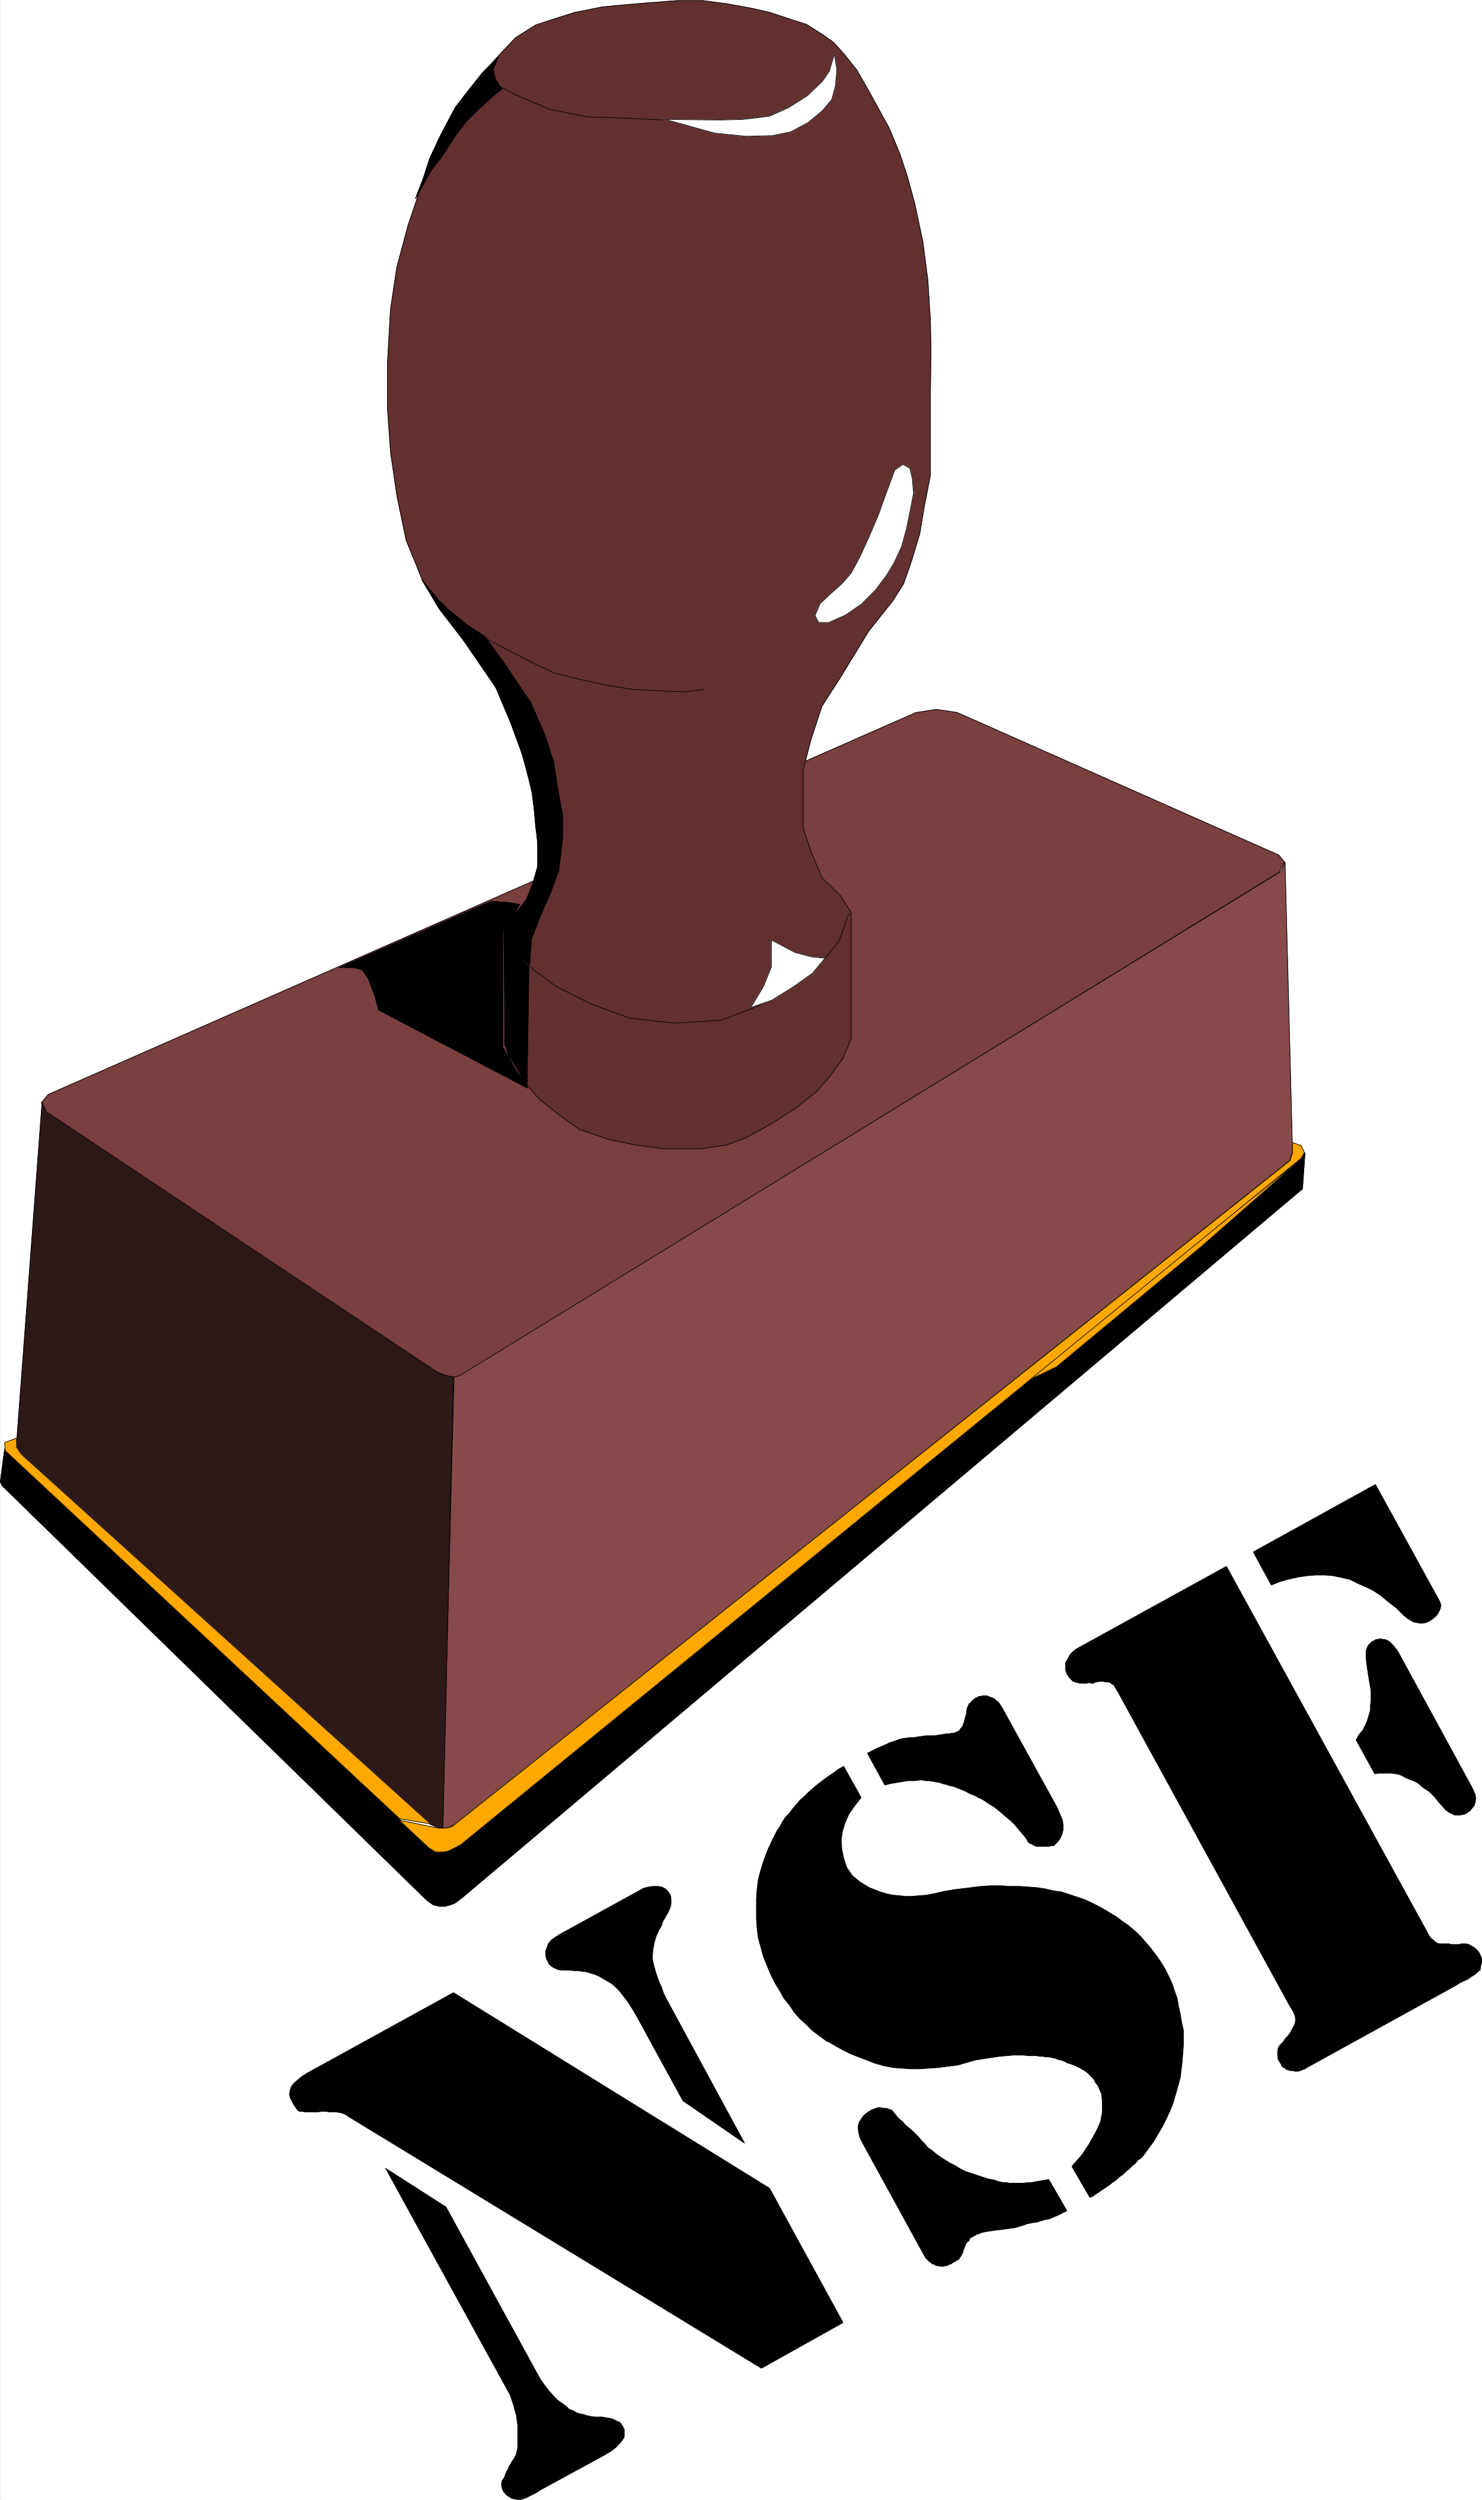 <svg width="2365.821" height="3990.859" viewBox="0 0 1774.366 2993.144" xmlns="http://www.w3.org/2000/svg"><rect x="0" y="0" width="1774.366" height="2993.144" fill="#808080" stroke="none"/><defs><clipPath id="a"><path d="M0 0h1774.004v2992H0Zm0 0"/></clipPath><clipPath id="b"><path d="M1275 1874h499.004v605H1275Zm0 0"/></clipPath><clipPath id="c"><path d="M1274 1873h500.004v607H1274Zm0 0"/></clipPath></defs><path style="fill:#fff;fill-opacity:1;fill-rule:nonzero;stroke:none" d="M0 2992.184h1774.004V-.961H0Zm0 0" transform="translate(.362 .96)"/><g clip-path="url(#a)" transform="translate(.362 .96)"><path style="fill:#fff;fill-opacity:1;fill-rule:evenodd;stroke:#fff;stroke-width:.14;stroke-linecap:square;stroke-linejoin:bevel;stroke-miterlimit:10;stroke-opacity:1" d="M0 .64h340.5v574.22H0Zm0 0" transform="matrix(5.21 0 0 -5.21 0 2994.79)"/></g><g clip-path="url(#b)" transform="translate(.362 .96)"><path style="fill:#000;fill-opacity:1;fill-rule:evenodd;stroke:none" d="m1468.023 1874.223 241.067 439.254 1.508 3.023 2.191 2.969 3.02 2.242 2.242 2.238 2.238 1.512 2.969.73h11.203l2.969.782h8.96l2.973-.782h5.989l2.972.782 2.238 1.457 3.024 1.511 2.969 2.243 2.242 2.238 2.238 3.023 1.457 3.75 1.512 2.97v3.753l-1.512 4.48-.726 5.262-2.243 1.457-2.238 2.242-2.972 2.239-3.75 2.293-2.97 2.242-4.48 2.238-5.21 2.242-4.481 2.969-179.121 98.781-2.238 1.512-2.243.727-1.507.785-2.243.726-2.238.73h-3.7l-2.241-.73h-3.02l-2.242-.726-2.969-.785-1.512-1.457-1.457-.782-2.242-1.511-.73-2.239-1.512-2.242-2.238-3.75-.73-5.21v-3.75l.73-4.481.73-1.512.782-1.512 2.968-2.968 1.457-1.512 1.512-2.238 1.512-2.243 2.242-2.238 2.969-3.754 2.238-4.48 2.242-3.75 1.512-3.75.726-4.48-.726-4.481-2.242-5.211-3.75-5.992-206.004-376.422-1.461-2.243-.781-1.511-1.457-2.239-.782-2.242-2.242-.726-1.457-1.512-1.512-.73-2.238-.782h-3.7l-2.241-.73h-4.48l-2.24.73h-2.241l-2.239 1.512h-3.023l-2.969-.73-2.242.73h-8.96l-.731-.73h-2.239l-2.242-.782-2.238-.73-1.512-1.508-1.457-1.46-1.512-1.513-1.511-2.238-1.457-2.242-1.512-4.48v-9.012l2.238-3.75 2.242-4.48 2.97-3.755 4.48-3.699 5.261-3.02zm0 0"/></g><g clip-path="url(#c)" transform="translate(.362 .96)"><path style="fill:none;stroke:#000;stroke-width:.14;stroke-linecap:square;stroke-linejoin:bevel;stroke-miterlimit:10;stroke-opacity:1" d="m281.77 215.08 46.27-84.31.29-.58.42-.57.58-.43.43-.43.43-.29.57-.14h2.15l.57-.15h1.72l.57.15h1.15l.57-.15.43-.28.58-.29.57-.43.43-.43.43-.58.28-.72.29-.57v-.72l-.29-.86-.14-1.01-.43-.28-.43-.43-.57-.43-.72-.44-.57-.43-.86-.43-1-.43-.86-.57-34.38-18.96-.43-.29-.43-.14-.29-.15-.43-.14-.43-.14h-.71l-.43.14h-.58l-.43.14-.57.15-.29.28-.28.15-.43.29-.14.43-.29.43-.43.72-.14 1v.72l.14.86.14.29.15.29.57.57.28.29.29.43.29.43.43.43.57.72.43.86.43.72.29.72.14.86-.14.86-.43 1-.72 1.15-39.54 72.25-.28.43-.15.29-.28.43-.15.43-.43.14-.28.29-.29.14-.43.15h-.71l-.43.14h-.86l-.43-.14h-.43l-.43-.29h-.58l-.57.14-.43-.14h-1.72l-.14.14h-.43l-.43.15-.43.14-.29.29-.28.28-.29.29-.29.43-.28.43-.29.86v1.73l.43.72.43.86.57.72.86.71 1.01.58zm0 0" transform="matrix(5.21 0 0 -5.21 0 2994.79)"/></g><path style="fill:#000;fill-opacity:1;fill-rule:evenodd;stroke:#000;stroke-width:.14;stroke-linecap:square;stroke-linejoin:bevel;stroke-miterlimit:10;stroke-opacity:1" d="m287.93 218.38 28.08 15.51 14.61-26.57.28-.57.15-.72-.15-.72-.28-.58-.15-.28-.14-.29-.14-.14-.29-.43-.43-.29-.29-.29-.43-.29-.42-.28-.72-.29-.72-.14h-.71l-.72.14-.72.14-.71.43-.72.43-.86.72-1.57 1.58-1.87 1.44-1.72 1.44-1.71 1.14-1.72.87-2.01.86-1.72.86-1.86.43-2.01.43-1.86.15h-2l-2.01-.15-2-.29-2.01-.43-2.15-.57-2.15-.86zm23.64-43.23.71 1.29.86 1.01.57 1.15.43 1 .29 1.01.29.86.14.72v.86l.14 1.43v2.01l-.43 2.45-.43 2.72-.28 2.16v1.87l.43 1.15 1 1 .43.14.43.29h.43l.29.15h.42l.43-.15h.43l.43-.14.29-.15.43-.28.29-.29.43-.43.28-.29.29-.43.29-.29.28-.43 16.91-31.02.43-.86.43-1.01.14-.86-.14-.86-.15-.72-.57-.72-.43-.57-.86-.58-.29-.14-.28-.14h-.43l-.29-.15h-1.43l-.29.15-.28.14-.29.14-.29.15-.28.14-.15.14-.43.29-.14.15-.72.86-.57.57-.57.72-.58.72-.57.57-.57.58-.57.43-.72.43-.57.43-.43.43-.58.43-.57.29-.72.29-.71.28-.72.29-.71.43-.72.29-.72.14-.86.15h-3.15l-.86-.15zm-117.76-6.03 4.02-7.19-1.58-2.01-1.29-1.86-.86-2.01-.57-1.87-.29-2.01.15-2.16.42-2.01.72-2.15 1.29-1.87 1.72-1.43 2.15-1.3 2.58-1 1.43-.43 1.43-.29 1.43-.14 1.44-.15h1.57l1.58.15 1.72.14 1.57.29 2.44.57 2.58.43 3.58.43 2.29.29 2.29.14h2.29l2.15-.14h2.15l2.01-.14 2-.15 1.86-.28 1.87-.44 2-.28 1.72-.58 1.72-.57 1.72-.58 1.57-.71 1.44-.72 1.57-.86 1.44-.87 1.43-.86 1.29-1 1.29-.86 1.86-1.58 1.14-1.15 1.01-1.15 1-1.15 1-1.29.86-1.15.86-1.3.86-1.43.86-1.73.72-1.58.57-1.72.57-1.58.29-1.72.43-1.87.29-1.87.43-1.86v-3.59l-.29-3.74-.43-3.59-1-3.59-.58-2.01-.71-1.87-.86-1.87-.86-1.72-1-1.72-1.01-1.73-1.14-1.58-1.15-1.58-.57-.71-.86-.58-.57-.72-.72-.57-.72-.72-.71-.57-.72-.72-.86-.58-.72-.71-.86-.58-.71-.57-.86-.58-.86-.57-.86-.58-1-.71-.86-.44-4.16 7.19 1.15 1.29 1.15 1.29.86 1.29.85 1.3.72 1.29.72 1.29.57 1.15.57 1.29.43 2.3v2.16l-.14 1.86-.86 2.01-.57.72-.43.86-.72.72-.72.72-.85.57-1.01.58-.86.43-1.14.43-.58.14-.57.29-.57.29-.57.14-.58.15-.71.28-.72.15-.57.14h-.72l-.86.14h-.57l-.86.15h-1.58l-1.72.14h-1.72l-1.71-.14-1.72-.15-1.87-.28-1.86-.29-1.86-.29-2.01-.57-2-.58-2.29-.28-2.15-.29-2.15-.15-2.01-.14h-2.14l-2.15.14-2.01.15-2.15.43-2 .57-1.86.72-1.87.72-1.86.72-1.72.86-1 .57-.29.15-.28.14-.43.29-.29.14-.29.15-.43.28-.28.15-.43.14-1.72 1.29-1.58 1.15-1.43 1.44-1.43 1.29-1.29 1.44-1.15 1.72-1.29 1.58-.86 1.58-1.14 1.87-1.01 2.01-.85 2.01-.86 2.15-.58 2.16-.57 2.01-.29 2.3-.14 2.15v4.6l.14 2.15.29 2.3.57 2.15.72 2.3.86 2.3 1 2.15 1.15 2.3.71 1.01.58 1.15.71 1 .86.86.72 1.01.86 1 .86 1.01 1 .86 1 1.01 1.01.86 1 .86 1.14.86 1.15.86 1.29.87 1.15.86zm47.13-94.94L245.1 67l-1.15-.58-.86-.43-1-.43-1-.43-.86-.14-1.01-.29-.85-.29-1.01-.14-.71-.14-.72-.15-.72-.28-1-.29-.86-.29-1.14-.14-1.01-.15-1-.14-1.29-.14-1-.15-1-.14-.72-.14-.72-.15-.71-.29-.43-.14-.43-.29-.58-.28-.28-.15-.29-.28-.14-.44-.43-.28-.29-.43-.28-.72-.29-.72-.14-.57-.29-.58-.29-.43-.28-.43-.15-.14-.28-.15-.29-.14-.14-.15-.15-.14h-.28l-.29-.29-.29-.14-.43-.14-.43-.29h-.43l-.43-.14h-.85l-.29.14h-.57l-.29.29-.57.14-.29.29-.43.28-.29.29-.28.29-.29.29-.14.28-14.18 25.86-.72 1.43-.29 1.15-.14 1.15.14.86.15.43.28.43.29.43.29.44.28.28.29.29.43.29.43.28.43.29.43.15.28.14.43.14.43.15h.72l.43-.15h.72l.43-.14.43-.14.43-.15.28-.29.29-.43.28-.28.43-.58.58-.57.71-.58.58-.71.71-.58.86-.72 1.43-1.43.72-.87.72-.71.71-.87 1.01-.71.86-.72 1-.72 1.14-.72 1.15-.72 1.15-.57 1.14-.72 1.15-.57 1.29-.43 1.29-.43 1.29-.44 1.43-.43 1.43-.28.72-.29.71-.14.72-.15h.72l.71-.14h3.15l.72.14h.86l.86.15.72.14.85.14.86.15zm-41.68 97.95 1.14.58 1.15.57 1 .43 1.01.43.86.43 1 .29.71.29.86.29 1.01.14.86.14h1l.86.15 1 .14 1 .14h2.01l.86.15 1 .14.72.14h.71l.58.15h.57l.57.29.43.14.29.29.29.43.43.43.14.57.14.29.15.57.14.58.28.86v.57l.15.72.28.58.15.43.43.29.28.43.43.28.29.29.43.14.43.29h.43l.43.15h.86l.43-.15.29-.14.42-.15.43-.14.43-.29.29-.28.43-.29.29-.43.28-.43.29-.43 12.75-23.13.57-1.43.58-1.3.14-1.14v-1.15l-.29-1.01-.43-1-.57-.72-.86-.86h-.57l-.43-.15h-3.01l-.43.15-.43.28-.29.15-.43.14-.28.29-.15.28-.28.44-.29.43-.72.86-.86 1-.71.87-.86.86-1 .86-1.01.86-1 .86-1.15.86-.71.43-.72.44-.57.43-.72.43-.71.28-.72.44-.72.28-.71.29-.72.43-.71.29-.72.29-.72.28-.71.29-.86.14-.72.29-.72.14-.85.29-.86.15-.72.14-.86.14h-.72l-.86.15h-.71l-.86-.15h-1.72l-1.72-.28-.86-.15-.86-.14-.86-.15-1-.28zM174.91 30.8 79.93 88.69l-.57.43-.72.28-.57.15-.86.14h-1.57l-.86.14h-1.01l-.86-.14h-3l-.43.14h-.72l-.29.15-.28.29-.29.43-.29.43-.28.43-.29.57-.43.86-.14.87.14.86.29.86.57.72.86.72 1 .86 1.15.72 33.66 18.52 72.63-44.95 16.9-30.88zm-3.87 51.71-14.18 9.77-10.6 19.39-1.01 1.72-1 1.58-1 1.29-1 1.29-.86.87-1.01.86-1 .57-1 .58-.72.43-1 .43-1 .29-.86.28-1.01.15-1 .14h-1l-1 .14h-1.87l-.86.15-.57.28-.57.29-.43.29-.43.43-.14.43-.43.72-.15.86v1.01l.29.71.29.87.71.86 1 .72 1.15.71 17.76 9.77 1.29.72 1.15.29 1 .14h1.15l.86-.14.86-.43.57-.58.57-.86.15-.86v-1.01l-.15-.86-.43-1.01-.28-.57-.29-.43-.29-.58-.28-.43-.29-.57-.14-.57-.29-.58-.29-.43-.71-1.58-.43-1.44-.29-1.58-.14-1.86.14-1.01.29-1.15.28-1 .43-1.3.43-1.14.58-1.3.43-1.29.71-1.44zm-82.51-5.75 13.89-8.9 21.63-39.5 1.01-1.43 1-1.3 1-1.14 1-1.01 1.01-.72 1-.72.72-.71.86-.29.71-.43.86-.29.86-.14.86-.29.72-.14 1-.15h1.72l.71-.14.86-.15.72-.14.57-.29.58-.28.43-.15.43-.43.28-.43.43-.86v-1.72l-.43-.72-.71-.86-.86-.87-1.15-.86-1.43-.86-14.76-8.04-.86-.58-.86-.43-.86-.43-.57-.29-.71-.28-.58-.15h-1l-.29.15h-.43l-.43.14-.43.29-.43.29-.43.28-.28.43-.29.29-.29.72-.14.86.14.86.58.86.14.44.14.43.29.57.29.43.14.58.43.57.29.57.43.58.57 1.15.29 1.43v5.18l-.15 1-.14 1.15-.29 1-.28 1.15-.43 1.3-.43 1.29zm0 0" transform="matrix(5.21 0 0 -5.21 .362 2995.75)"/><path style="fill:#7a3f3f;fill-opacity:1;fill-rule:evenodd;stroke:#7a3f3f;stroke-width:.14;stroke-linecap:square;stroke-linejoin:bevel;stroke-miterlimit:10;stroke-opacity:1" d="m210.43 411.27 4.73.72 4.73-.72 73.91-32.75 1.29-1.58-1.14-2.3L106.86 259.6l-1.29-.86-1.29-.15h-1.57l-2.01.87-90.24 60.03-1.01 2.16 1.58 1.86zm0 0" transform="matrix(5.21 0 0 -5.21 .362 2995.75)"/><path style="fill:none;stroke:#000;stroke-width:.14;stroke-linecap:square;stroke-linejoin:bevel;stroke-miterlimit:10;stroke-opacity:1" d="m210.43 411.27 4.73.72 4.73-.72 73.91-32.75 1.29-1.58-1.14-2.3L106.86 259.6l-1.29-.86-1.29-.15h-1.57l-2.01.87-90.24 60.03-1.01 2.16 1.58 1.86zm0 0" transform="matrix(5.21 0 0 -5.21 .362 2995.75)"/><path style="fill:#633030;fill-opacity:1;fill-rule:evenodd;stroke:#633030;stroke-width:.14;stroke-linecap:square;stroke-linejoin:bevel;stroke-miterlimit:10;stroke-opacity:1" d="m123.05 384.84-.72 8.04-3.58 13.07-3.86 9.48-5.88 9.05-8.02 10.49-4.01 6.75-3.73 9.19-2.14 10.34-1.44 9.91-.71 10.34v9.77l.71 12.64 1.44 9.62 2.57 9.62 3.01 8.91 3.87 10.62 4.01 7.62 6.02 7.61 4.72 5.17 3.16 3.3 4.58 2.88 3.44 1.14 5.44 1.73 6.45 1.29 6.16.57 5.44.44 5.59.43h5.87l5.44-.72 5.59-1.01 4.44-1 4.3-1.44 4.01-1.29 3.44-2.16 2.86-2.01 2.44-2.73 2.86-3.59 2.15-3.73 2.15-3.88 3.15-5.74 2.44-5.89 1.72-5.17 1.72-6.32 1.86-8.76 1.14-8.76.58-9.2.14-6.75-.14-10.62V465.7l-1.44-7.32-1-6.04-1.86-6.17-1.86-5.32-2.44-3.87-2.29-2.88-3.3-4.16-6.58-10.77-4.16-6.47-2.58-7.9-1.72-6.75V384.7l1.72-5.17 2.58-6.18 4.16-4.02 2.57-4.02V336.3l-1.86-4.46-3.15-4.31-2.86-3.3-4.88-3.88-5.58-3.59-5.73-3.16-4.59-1.72-6.01-.86h-8.45l-6.45.86-6.16 1.29-6.73 2.3-5.02 3.59-4.29 3.45-3.73 4.45-2.72 5.17-1.43 2.73v26.28l2.58 4.02 2.72 3.45 1.86 4.88.86 5.32zm0 0" transform="matrix(5.21 0 0 -5.21 .362 2995.75)"/><path style="fill:none;stroke:#000;stroke-width:.14;stroke-linecap:square;stroke-linejoin:bevel;stroke-miterlimit:10;stroke-opacity:1" d="m123.05 384.84-.72 8.04-3.58 13.07-3.86 9.48-5.88 9.05-8.02 10.49-4.01 6.75-3.73 9.19-2.14 10.34-1.44 9.91-.71 10.34v9.77l.71 12.64 1.44 9.62 2.57 9.62 3.01 8.91 3.87 10.62 4.01 7.62 6.02 7.61 4.72 5.17 3.16 3.3 4.58 2.88 3.44 1.14 5.44 1.73 6.45 1.29 6.16.57 5.44.44 5.59.43h5.87l5.44-.72 5.59-1.01 4.44-1 4.3-1.44 4.01-1.29 3.44-2.16 2.86-2.01 2.44-2.73 2.86-3.59 2.15-3.73 2.15-3.88 3.15-5.74 2.44-5.89 1.72-5.17 1.72-6.32 1.86-8.76 1.14-8.76.58-9.2.14-6.75-.14-10.62V465.7l-1.44-7.32-1-6.04-1.86-6.17-1.86-5.32-2.44-3.87-2.29-2.88-3.3-4.16-6.58-10.77-4.16-6.47-2.58-7.9-1.72-6.75V384.7l1.72-5.17 2.58-6.18 4.16-4.02 2.57-4.02V336.3l-1.86-4.46-3.15-4.31-2.86-3.3-4.88-3.88-5.58-3.59-5.73-3.16-4.59-1.72-6.01-.86h-8.45l-6.45.86-6.16 1.29-6.73 2.3-5.02 3.59-4.29 3.45-3.73 4.45-2.72 5.17-1.43 2.73v26.28l2.58 4.02 2.72 3.45 1.86 4.88.86 5.32zm0 0" transform="matrix(5.21 0 0 -5.21 .362 2995.75)"/><path style="fill:#874a4a;fill-opacity:1;fill-rule:evenodd;stroke:#874a4a;stroke-width:.14;stroke-linecap:square;stroke-linejoin:bevel;stroke-miterlimit:10;stroke-opacity:1" d="m104.28 258.59 1.29.29 1.15.72 187.66 115.19.85 2.15 1.72-66.64-.71-2.01-191.81-152.53-1.29-.58-1.58-.43zm0 0" transform="matrix(5.21 0 0 -5.21 .362 2995.75)"/><path style="fill:none;stroke:#000;stroke-width:.14;stroke-linecap:square;stroke-linejoin:bevel;stroke-miterlimit:10;stroke-opacity:1" d="m104.28 258.59 1.29.29 1.15.72 187.66 115.19.85 2.15 1.72-66.64-.71-2.01-191.81-152.53-1.29-.58-1.58-.43zm0 0" transform="matrix(5.21 0 0 -5.21 .362 2995.75)"/><path style="fill:#2e1919;fill-opacity:1;fill-rule:evenodd;stroke:#2e1919;stroke-width:.14;stroke-linecap:square;stroke-linejoin:bevel;stroke-miterlimit:10;stroke-opacity:1" d="m9.6 321.65 1-2.16 89.96-59.89 2.01-.72 1.57-.29-2.43-103.69-1.44.28-1.43.58-94.54 85.6-.58 1.72zm0 0" transform="matrix(5.21 0 0 -5.21 .362 2995.75)"/><path style="fill:none;stroke:#000;stroke-width:.14;stroke-linecap:square;stroke-linejoin:bevel;stroke-miterlimit:10;stroke-opacity:1" d="m9.6 321.65 1-2.16 89.96-59.89 2.01-.72 1.57-.29-2.43-103.69-1.44.28-1.43.58-94.54 85.6-.58 1.72zm0 0" transform="matrix(5.21 0 0 -5.21 .362 2995.75)"/><path style="fill:#000;fill-opacity:1;fill-rule:evenodd;stroke:#000;stroke-width:.14;stroke-linecap:square;stroke-linejoin:bevel;stroke-miterlimit:10;stroke-opacity:1" d="m99.56 137.23.43 12.78-1.15.29L1 242.08l-1-7.61.43-.87 97.55-95.22 1-.72zm0 0" transform="matrix(5.21 0 0 -5.21 .362 2995.75)"/><path style="fill:none;stroke:#000;stroke-width:.14;stroke-linecap:square;stroke-linejoin:bevel;stroke-miterlimit:10;stroke-opacity:1" d="m99.56 137.23.43 12.78-1.15.29L1 242.08l-1-7.61.43-.87 97.55-95.22 1-.72zm0 0" transform="matrix(5.21 0 0 -5.21 .362 2995.75)"/><path style="fill:#000;fill-opacity:1;fill-rule:evenodd;stroke:#000;stroke-width:.14;stroke-linecap:square;stroke-linejoin:bevel;stroke-miterlimit:10;stroke-opacity:1" d="m99.7 137.23 1.29-.29h1.15l1.14.29 1.15.43 1.72 1.29 193.1 162.88.57 8.33-.57-1.01-193.53-157.7-1.86-1.15-1.01-.29-1.14-.28-1.72.28zm0 0" transform="matrix(5.21 0 0 -5.21 .362 2995.75)"/><path style="fill:none;stroke:#000;stroke-width:.14;stroke-linecap:square;stroke-linejoin:bevel;stroke-miterlimit:10;stroke-opacity:1" d="m99.7 137.23 1.29-.29h1.15l1.14.29 1.15.43 1.72 1.29 193.1 162.88.57 8.33-.57-1.01-193.53-157.7-1.86-1.15-1.01-.29-1.14-.28-1.72.28zm0 0" transform="matrix(5.21 0 0 -5.21 .362 2995.75)"/><path style="fill:#ffa800;fill-opacity:1;fill-rule:evenodd;stroke:#ffa800;stroke-width:.14;stroke-linecap:square;stroke-linejoin:bevel;stroke-miterlimit:10;stroke-opacity:1" d="m235.07 257.3 62.89 50.56-21.92-19.25-33.38-27.72zm0 0" transform="matrix(5.21 0 0 -5.21 .362 2995.75)"/><path style="fill:none;stroke:#000;stroke-width:.14;stroke-linecap:square;stroke-linejoin:bevel;stroke-miterlimit:10;stroke-opacity:1" d="m235.07 257.3 62.89 50.56-21.92-19.25-33.38-27.72zm0 0" transform="matrix(5.21 0 0 -5.21 .362 2995.75)"/><path style="fill:#ffa800;fill-opacity:1;fill-rule:evenodd;stroke:#ffa800;stroke-width:.14;stroke-linecap:square;stroke-linejoin:bevel;stroke-miterlimit:10;stroke-opacity:1" d="m298.96 311.74.72-1.58-.72-1.3-193.1-157.7-2.15-1.15-1-.43-1-.14h-1.72l-1.58 1-6.73 6.32 8.31-1.72 1-.14h1.29l1.43.28 192.67 153.11.57 1.72v2.44zm0 0" transform="matrix(5.21 0 0 -5.21 .362 2995.75)"/><path style="fill:none;stroke:#000;stroke-width:.14;stroke-linecap:square;stroke-linejoin:bevel;stroke-miterlimit:10;stroke-opacity:1" d="m298.96 311.74.72-1.58-.72-1.3-193.1-157.7-2.15-1.15-1-.43-1-.14h-1.72l-1.58 1-6.73 6.32 8.31-1.72 1-.14h1.29l1.43.28 192.67 153.11.57 1.72v2.44zm0 0" transform="matrix(5.21 0 0 -5.21 .362 2995.75)"/><path style="fill:#ffa800;fill-opacity:1;fill-rule:evenodd;stroke:#ffa800;stroke-width:.14;stroke-linecap:square;stroke-linejoin:bevel;stroke-miterlimit:10;stroke-opacity:1" d="m91.82 157.05-90.67 84.6-.15 1.86 2.72 1.01v-2.01l1.01-1.58 94.11-85.03zm0 0" transform="matrix(5.21 0 0 -5.21 .362 2995.75)"/><path style="fill:none;stroke:#000;stroke-width:.14;stroke-linecap:square;stroke-linejoin:bevel;stroke-miterlimit:10;stroke-opacity:1" d="m91.82 157.05-90.67 84.6-.15 1.86 2.72 1.01v-2.01l1.01-1.58 94.11-85.03zm0 0" transform="matrix(5.21 0 0 -5.21 .362 2995.75)"/><path style="fill:#fff;fill-opacity:1;fill-rule:evenodd;stroke:#fff;stroke-width:.14;stroke-linecap:square;stroke-linejoin:bevel;stroke-miterlimit:10;stroke-opacity:1" d="m191.67 562.5-1.15-3.87-1.58-2.3-3.43-3.3-4.3-2.73-4.44-2.01-6.02-.72-5.44-.15-12.46.15 4.58-1.29 6.73-1.87 7.16-.72 6.02.14 4.3.87 4.01 2.15 3.29 2.73 2.15 2.58.86 3.31.29 3.59zm0 0" transform="matrix(5.21 0 0 -5.21 .362 2995.75)"/><path style="fill:none;stroke:#000;stroke-width:.14;stroke-linecap:square;stroke-linejoin:bevel;stroke-miterlimit:10;stroke-opacity:1" d="m191.67 562.5-1.15-3.87-1.58-2.3-3.43-3.3-4.3-2.73-4.44-2.01-6.02-.72-5.44-.15-12.46.15 4.58-1.29 6.73-1.87 7.16-.72 6.02.14 4.3.87 4.01 2.15 3.29 2.73 2.15 2.58.86 3.31.29 3.59zm-39.54-15.08-8.02.43-9.31.29-8.46 1.73-6.87 2.87-4.58 2.3-1.15 1.86-.43 2.3.86 2.3v-.14" transform="matrix(5.21 0 0 -5.21 .362 2995.75)"/><path style="fill:#fff;fill-opacity:1;fill-rule:evenodd;stroke:#fff;stroke-width:.14;stroke-linecap:square;stroke-linejoin:bevel;stroke-miterlimit:10;stroke-opacity:1" d="m207.42 468.29-1.86-1.3-1.86-5.02-1.86-5.17-2.01-4.74-2.29-5.03-2.01-3.73-2.14-2.45-2.58-2.29-2.44-2.3-1.14-2.73.85-1.58h2.3l3.86 1.72 3.73 2.59 3.15 3.16 2.58 3.45 1.72 2.87 1.72 3.73 1.14 4.17.86 4.31.72 3.73-.29 3.45-.57 2.29zm0 0" transform="matrix(5.21 0 0 -5.21 .362 2995.75)"/><path style="fill:none;stroke:#000;stroke-width:.14;stroke-linecap:square;stroke-linejoin:bevel;stroke-miterlimit:10;stroke-opacity:1" d="m207.42 468.29-1.86-1.3-1.86-5.02-1.86-5.17-2.01-4.74-2.29-5.03-2.01-3.73-2.14-2.45-2.58-2.29-2.44-2.3-1.14-2.73.85-1.58h2.3l3.86 1.72 3.73 2.59 3.15 3.16 2.58 3.45 1.72 2.87 1.72 3.73 1.14 4.17.86 4.31.72 3.73-.29 3.45-.57 2.29zm-45.69-51.71-4.73-.57-6.3.28-5.3.29-5.59.86-6.59 1.44-5.73 1.44-4.44 2.01-4.44 2.29-6.59 3.45v-.14M115.6 361l3.15-5.17 3.87-3.74 5.3-3.87 7.74-3.88 9.02-3.31 10.31-1.14 10.75.71 8.31 3.16 7.02 4.03 5.15 3.59 3.44 3.59 3.15 3.87 2.15 6.18v-.14" transform="matrix(5.21 0 0 -5.21 .362 2995.75)"/><path style="fill:#fff;fill-opacity:1;fill-rule:evenodd;stroke:#fff;stroke-width:.14;stroke-linecap:square;stroke-linejoin:bevel;stroke-miterlimit:10;stroke-opacity:1" d="m189.52 354.82-3.01.29-3.87 1.01-5.44 2.87v-6.18l-1.72-4.31-3.01-5.02 4.87 1.72 4.87 3.02 4.44 3.16zm0 0" transform="matrix(5.21 0 0 -5.21 .362 2995.75)"/><path style="fill:none;stroke:#000;stroke-width:.14;stroke-linecap:square;stroke-linejoin:bevel;stroke-miterlimit:10;stroke-opacity:1" d="m189.52 354.82-3.01.29-3.87 1.01-5.44 2.87v-6.18l-1.72-4.31-3.01-5.02 4.87 1.72 4.87 3.02 4.44 3.16zm0 0" transform="matrix(5.21 0 0 -5.21 .362 2995.75)"/><path style="fill:#000;fill-opacity:1;fill-rule:evenodd;stroke:#000;stroke-width:.14;stroke-linecap:square;stroke-linejoin:bevel;stroke-miterlimit:10;stroke-opacity:1" d="m126.49 369.9-2.29-5.17-2.15-5.6-.43-5.89-2.87 2.73-3.01 5.17 1.58 2.59 3.58 4.59 1.29 3.16 1.29 4.31v5.17l-.43 5.46-.86 6.46-1.72 7.33-3.15 8.62-3.44 8.18-8.16 11.92-4.87 6.18-4.01 6.75 3.86-4.74 2.58-2.44 3.87-3.16 4.3-2.87 4.15-5.75 6.3-9.33 3.3-7.62 2-6.17.86-5.89 1.15-6.03v-5.6l-.86-7.19zm0 0" transform="matrix(5.21 0 0 -5.21 .362 2995.75)"/><path style="fill:none;stroke:#000;stroke-width:.14;stroke-linecap:square;stroke-linejoin:bevel;stroke-miterlimit:10;stroke-opacity:1" d="m126.49 369.9-2.29-5.17-2.15-5.6-.43-5.89-2.87 2.73-3.01 5.17 1.58 2.59 3.58 4.59 1.29 3.16 1.29 4.31v5.17l-.43 5.46-.86 6.46-1.72 7.33-3.15 8.62-3.44 8.18-8.16 11.92-4.87 6.18-4.01 6.75 3.86-4.74 2.58-2.44 3.87-3.16 4.3-2.87 4.15-5.75 6.3-9.33 3.3-7.62 2-6.17.86-5.89 1.15-6.03v-5.6l-.86-7.19zm0 0" transform="matrix(5.21 0 0 -5.21 .362 2995.75)"/><path style="fill:#000;fill-opacity:1;fill-rule:evenodd;stroke:#000;stroke-width:.14;stroke-linecap:square;stroke-linejoin:bevel;stroke-miterlimit:10;stroke-opacity:1" d="m112.74 367.89 4.01-.28 2.58-.44-1.72-3.01-2.15-3.02v-26.71l3.01-5.32 2.72-4.16-34.24 17.95-.86 3.16-1.43 3.88-1.43 2.15-2.01.58h-3.29zm0 0" transform="matrix(5.21 0 0 -5.21 .362 2995.75)"/><path style="fill:none;stroke:#000;stroke-width:.14;stroke-linecap:square;stroke-linejoin:bevel;stroke-miterlimit:10;stroke-opacity:1" d="m112.74 367.89 4.01-.28 2.58-.44-1.72-3.01-2.15-3.02v-26.71l3.01-5.32 2.72-4.16-34.24 17.95-.86 3.16-1.43 3.88-1.43 2.15-2.01.58h-3.29zm0 0" transform="matrix(5.21 0 0 -5.21 .362 2995.75)"/><path style="fill:#000;fill-opacity:1;fill-rule:evenodd;stroke:#000;stroke-width:.14;stroke-linecap:square;stroke-linejoin:bevel;stroke-miterlimit:10;stroke-opacity:1" d="m116.03 334.86.72-2.3 2.15-3.3 2.14-4.17.43 27.72-2.86 3.02-2.87 4.88zm0 0" transform="matrix(5.21 0 0 -5.21 .362 2995.75)"/><path style="fill:none;stroke:#000;stroke-width:.14;stroke-linecap:square;stroke-linejoin:bevel;stroke-miterlimit:10;stroke-opacity:1" d="m116.03 334.86.72-2.3 2.15-3.3 2.14-4.17.43 27.72-2.86 3.02-2.87 4.88zm0 0" transform="matrix(5.21 0 0 -5.21 .362 2995.75)"/><path style="fill:#000;fill-opacity:1;fill-rule:evenodd;stroke:#000;stroke-width:.14;stroke-linecap:square;stroke-linejoin:bevel;stroke-miterlimit:10;stroke-opacity:1" d="m106.86 553.31-2.29-3.01-3.15-5.89-2.72-5.75-1.58-4.88-1.72-4.45 3.58 6.46 3.16 4.17 2.43 3.87 2.58 3.31 2.58 2.58 3.15 2.87 2.43 2.02-1.57 2.01-.57 2.29 1.29 3.02-3.73-3.73zm0 0" transform="matrix(5.21 0 0 -5.21 .362 2995.75)"/><path style="fill:none;stroke:#000;stroke-width:.14;stroke-linecap:square;stroke-linejoin:bevel;stroke-miterlimit:10;stroke-opacity:1" d="m106.86 553.31-2.29-3.01-3.15-5.89-2.72-5.75-1.58-4.88-1.72-4.45 3.58 6.46 3.16 4.17 2.43 3.87 2.58 3.31 2.58 2.58 3.15 2.87 2.43 2.02-1.57 2.01-.57 2.29 1.29 3.02-3.73-3.73zm0 0" transform="matrix(5.21 0 0 -5.21 .362 2995.75)"/></svg>
